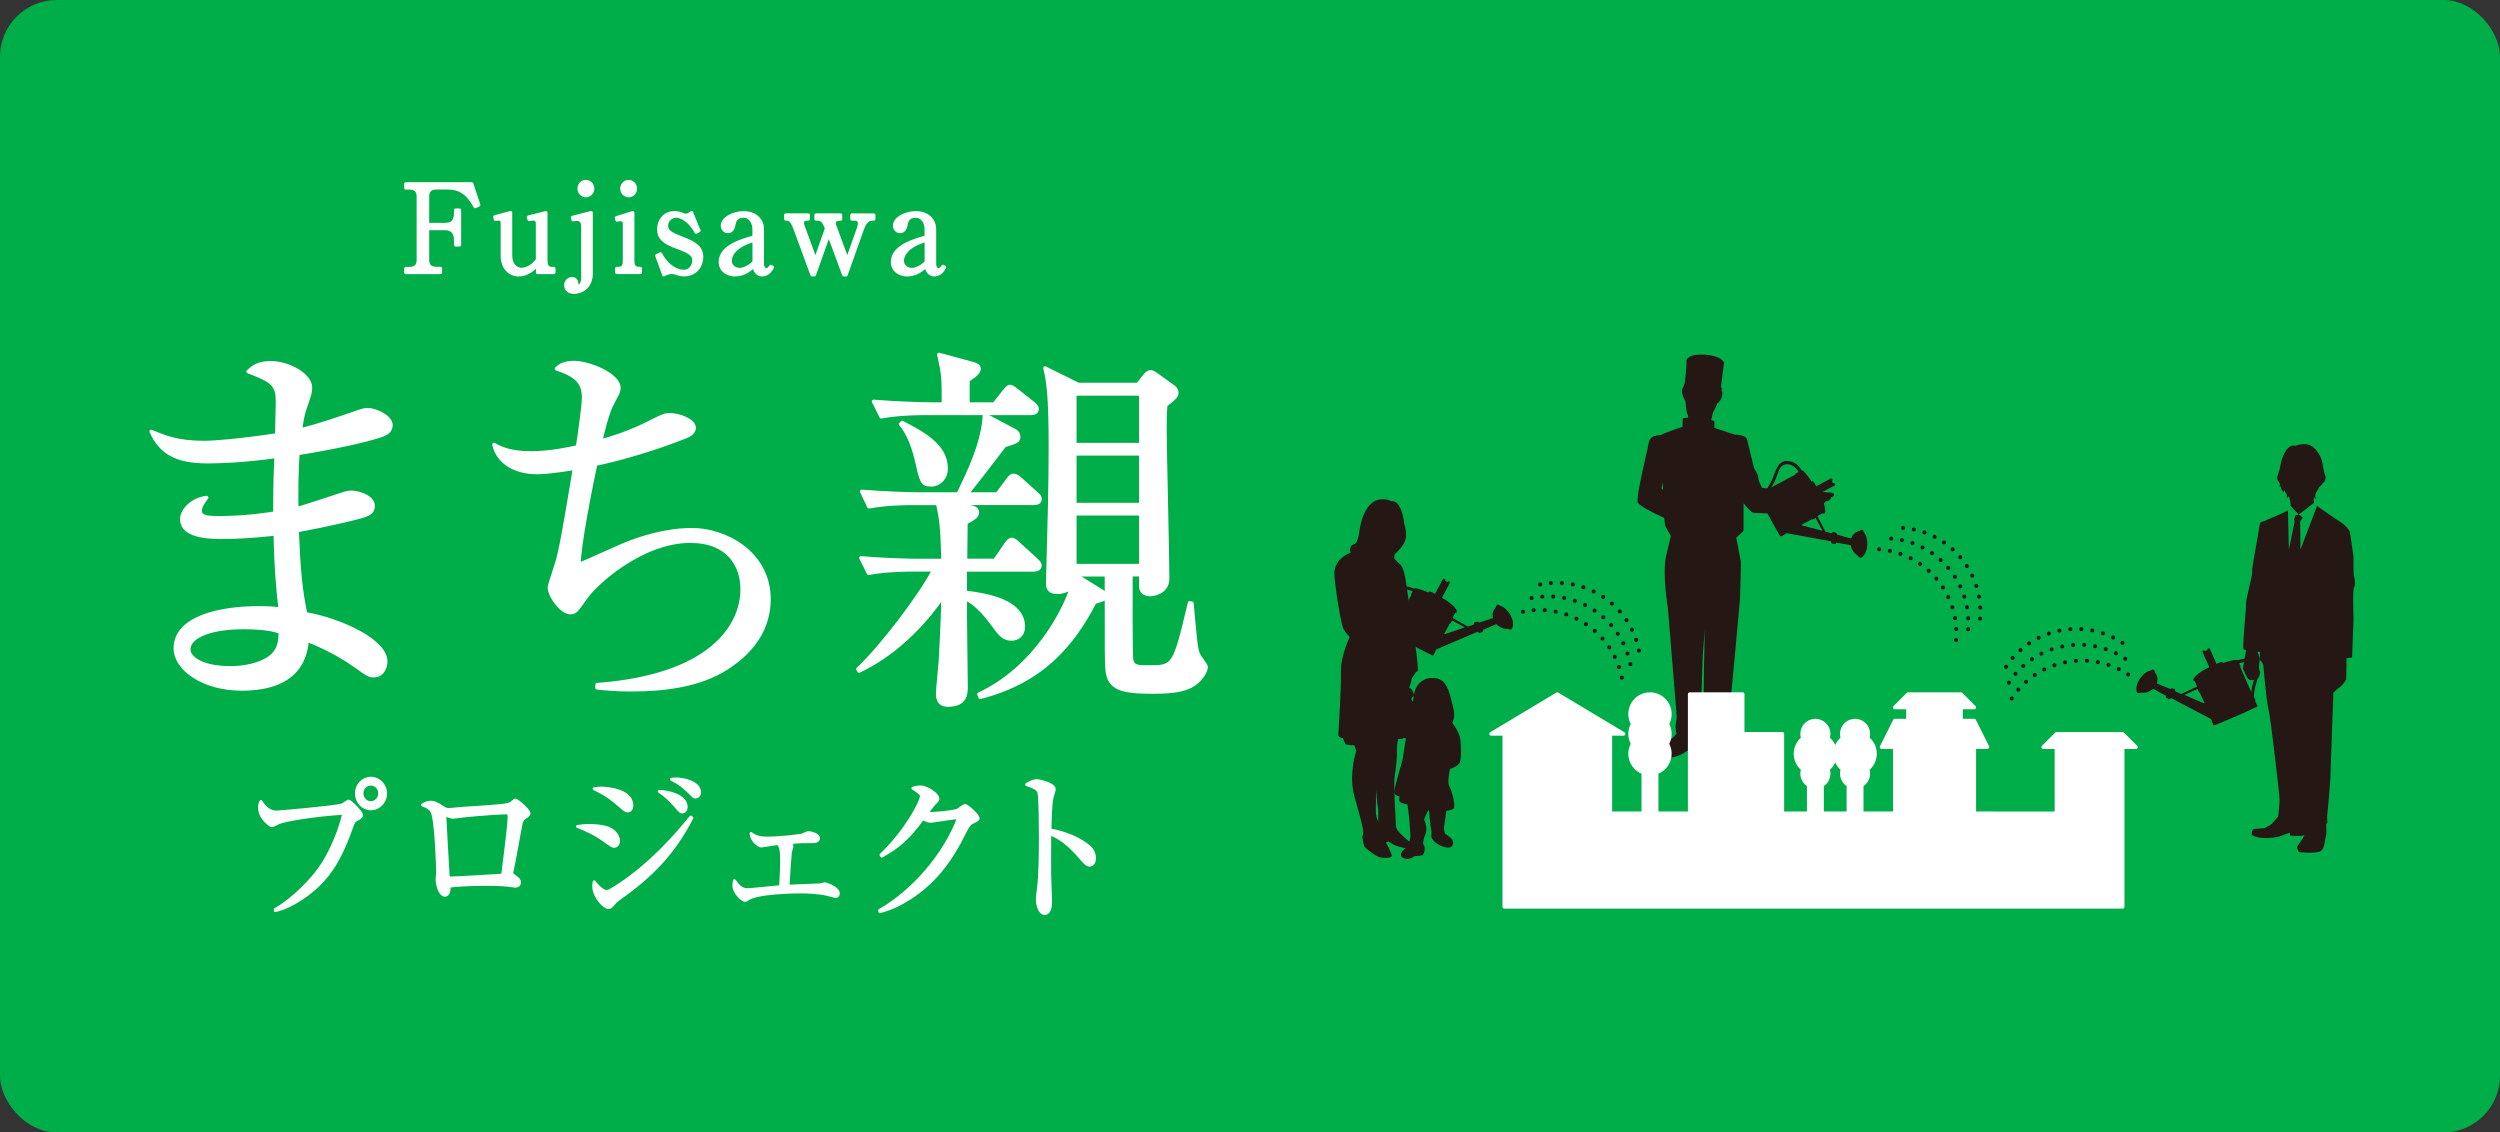 <?xml version="1.0" encoding="UTF-8"?><svg id="_レイヤー_2" xmlns="http://www.w3.org/2000/svg" viewBox="0 0 374.22 169.52"><rect x="0" y="0" width="374.22" height="169.52" fill="#333333" stroke="none"/><defs><style>.cls-1{stroke-width:.23px;}.cls-1,.cls-2,.cls-3,.cls-4,.cls-5,.cls-6,.cls-7,.cls-8,.cls-9,.cls-10,.cls-11,.cls-12,.cls-13,.cls-14,.cls-15,.cls-16{stroke-linejoin:round;}.cls-1,.cls-2,.cls-6,.cls-7,.cls-8,.cls-9,.cls-10,.cls-11,.cls-12,.cls-13,.cls-14,.cls-15{stroke:#251714;}.cls-1,.cls-2,.cls-17{fill:#251714;}.cls-2{stroke-width:.21px;}.cls-3{stroke-width:.54px;}.cls-3,.cls-4,.cls-5,.cls-6,.cls-7,.cls-8,.cls-9,.cls-10,.cls-11,.cls-12,.cls-13,.cls-14,.cls-15{stroke-linecap:round;}.cls-3,.cls-4,.cls-5,.cls-16{fill:#fff;stroke:#fff;}.cls-4{stroke-width:.51px;}.cls-5{stroke-width:.44px;}.cls-6{stroke-dasharray:0 1.65;}.cls-6,.cls-7,.cls-8,.cls-9,.cls-10,.cls-11,.cls-12,.cls-13,.cls-14,.cls-15{fill:none;stroke-width:.61px;}.cls-7{stroke-dasharray:0 1.65;}.cls-8{stroke-dasharray:0 1.65;}.cls-10{stroke-dasharray:0 1.65;}.cls-11{stroke-dasharray:0 1.65;}.cls-12{stroke-dasharray:0 1.65;}.cls-13{stroke-dasharray:0 1.65;}.cls-14{stroke-dasharray:0 1.65;}.cls-15{stroke-dasharray:0 1.65;}.cls-18{fill:#00ae49;}.cls-16{stroke-width:.55px;}</style></defs><g id="_レイヤー_1-2"><rect class="cls-18" width="374.22" height="169.52" rx="8.5" ry="8.5"/><path class="cls-17" d="M352.36,86.26c-.11-.47-.07-2.95-.07-2.95l-.53-3.67s-.34-.83-1.51-1.56c-1.03-.64-2.96-2.02-3.41-2.35-.46,1.22-1.52,4.02-2.49,6.54l-.04-4.24.4-.55-.63-.5-.46.17-.25.62.12.24-.87,4.29c-.07-2.28-.12-4.83-.14-5.92v.03s-1.43.68-1.43.68l-2.33.99s-.38-.07-.46.44c-.07.51-.57,3.2-.64,3.71-.07.52-.55,2.82-.5,3.4.06.58-.96,4.1-.91,4.68.06.58-.62,6.67-.36,6.87.05.04.19.09.37.14-.12.69-.36,2.11-.41,2.33-.06.3-.1.51-.01.58.14.1.36,1.11.85,1.51.22.18.81,0,.81,0,0,0,.47-.11.62-.33.14-.22.27-.79.27-.79l-.19-.34s-.03-.85.05-1.12c.09-.27-.08-1.19-.23-1.42-.04-.05-.06-.11-.07-.16.18,0,.32,0,.38-.03.05,1.03-.21,1.09.05,1.29.25.2.44.71.44.71,0,0,.49,5.6.8,6.7.3,1.1,1.66,12.87,1.65,13.52,0,.53-.16,1.96-.21,2.46-.32.36-.89,1-.98,1.1-.11.13-.91.56-1.02.61-.11.04-1.19.12-1.45.13-.26,0-.61.33-.47.67-.04.07-.05.23-.05.23,0,0,.64.42,1.71.47,1.06.05,2.29-.13,2.69-.31.41-.18,1.24-.48,1.3-.46.04.03.04.4.04.4,0,0,1.28.18,2.19-.03h0c-.04.1-.21.27-.21.33,0,.06-.7,1.02-.84,1.24-.14.21-.06.47.07.62-.03.15.02.23.15.31.14.08,2.54.21,3.13-.09.59-.3.7-1.3.72-1.52.02-.22.2-1.01.22-1.05.02-.03,0-1.08-.02-1.48.13-.14.18-.28.18-.28l-.04-.94s.55-5.29.52-6.83l.42-11.67s.48-.46.96-.81c.48-.34.96-1.16.96-1.16l.05-3.18.83-.11s.2-5.07.21-5.66c0-.59-.16-4.49.08-4.84.24-.35.14-1.18.02-1.65ZM346.38,75.23l-.06-.59s-.05-.04.09.05l-.04-.27s.23.3.32.21c-.16-.12-.19-.72.12-1.1.31-.38.31-.64.31-.64.3-.09.56-.52.67-.68.28-.09.42-.8.24-1.13-.18-.33-.24-1.09-.4-1.85-.16-.77-.62-1.69-1.49-2.38-.87-.69-2.26-.24-2.47-.14-1.72-.37-2.33,2.82-2.38,3.28-.05.45-.38,1.11-.43,1.5-.04.38.32.66.39.86.08.2-.08.5-.03.53.13-.06.18-.1.18-.1-.02.39.32.85.48.92-.1-.16.02-.43.02-.43-.02.24.42.67.42.77.02.1-.05.46.02.46.2-.03.27-.26.27-.26,0,0,.3,1.04.29,1.3,0,.03-.05.07-.07.11.4.45,1.19,1.34,1.24,1.36.06.02,1.75-1.31,2.3-1.75h0Z"/><path class="cls-2" d="M320.08,103.64c.17.04.39-.08.39-.08.93.24,1.82-.58,1.82-.58l2.06,1.11-.04.23.38.24c.14-.02.27-.21.27-.21l6.08,3.2.36.93c1.32-.49,5.5-2.31,6.41-2.81l-.38-.76.09-.05-.24-.51c-.05-.32.14-1.42.31-1.98.17-.57.64-1.84.43-2.48-.33-1.01-1.44-1.15-1.85-1.18-.42-.03-1.2.24-1.2.24-.13-.3-2.28.43-2.28.43l-.09-.19c-.27.02-.87.34-.87.34l-1.05-2.4-.16.06.04.09c-.04.19-.56.32-.56.32l-.07-.16-.15.08,1.06,2.42c-1.98.87-2.5,1.79-2.44,1.85.06.06.22.09.22.09l.41.94-2.54,1.18-1.04-.47.06-.26-.41-.15-.23.14-2.17-.91c.47-.94-.28-1.7-.28-1.7,0,0,.05-.21-.07-.3-.12-.08-.51.18-.51.18,0,0-.61.01-1.35,1.01-.74,1-.58,1.76-.58,1.76,0,0-.02.31.16.35ZM335.2,99.82l.08-.06-.24-.54c1.15-.43,1.78-.18,2.17.06.4.23.8.82.57,1.6-.25.84-.38,1.17-.51,1.68-.15.56-.21,1.48-.21,1.48l-1.85-4.23ZM326.68,104.02l2.32-1.02.25.56.09-.04.78,1.78-.22.1-3.2-1.39Z"/><line class="cls-9" x1="300.28" y1="99.81" x2="300.28" y2="99.81"/><path class="cls-8" d="M301.28,98.49c3.89-4.51,10.49-5.69,15.73-2.7"/><line class="cls-9" x1="317.71" y1="96.23" x2="317.71" y2="96.23"/><line class="cls-9" x1="300.71" y1="102.18" x2="300.71" y2="102.18"/><path class="cls-13" d="M301.7,100.86c3.9-4.51,10.49-5.69,15.73-2.7"/><line class="cls-9" x1="318.13" y1="98.6" x2="318.13" y2="98.6"/><line class="cls-9" x1="301.13" y1="104.55" x2="301.13" y2="104.55"/><path class="cls-14" d="M302.12,103.23c3.89-4.51,10.49-5.69,15.73-2.7"/><line class="cls-9" x1="318.56" y1="100.96" x2="318.56" y2="100.96"/><path class="cls-1" d="M245.25,75.14c.32.71,3.96,2.29,3.96,2.29l.16,1.27.87,1.51s-.61,2.47-.71,2.93c-.64,2.69.24,7.76.24,7.76l1.26,15.44.08,1.11s-.37,1.65-.02,2.37c-.34.58-1.69,1.71-2.48,2.01-.85.31-1.38.63-.95,1.05.42.42.95.63,2.43.42,1.48-.21,2.43-1.05,2.43-1.05,0,0,.74.1,1.16-.53.28-.42.28-1.18.26-1.67.26-.05.43-.08.43-.08l.4-11.96.63-7.84s-.51,17.9-.12,19.6l-.22,1.41.4.7s.4.7,1.4.9c.99.2,3.28.3,3.38-.2.1-.49-.3-.99-1.39-1.5-.76-.34-1.08-.84-1.2-1.11.17-.04.3-.07.3-.07,0,0,.07-.96.16-1.27.08-.32.63-1.9.71-2.53.08-.63,1.42-15.21,1.5-16.24.08-1.03.16-5.7.16-5.7l-.71-3.72,1.11-1.03v-4.36s1.35,1.59,1.58,1.59,5.47.32,5.79.16c.31-.16,1.21-.55,1.29-1.19,0-.05,0-.11,0-.16.6.19,1.77.1,2.05.06.31-.05.31-.26.31-.26,0,0,.63.05.95,0,.32-.05.32-.32.32-.32.64,0,1.01-.42.59-.53.68,0,.84-.53.47-.53s-1.95-.16-1.95-.16l.42-.22c.79-.26.74-.94.31-.74-.42.22-1.53.22-1.9.27-.37.05-1.05.37-1.21.58,0,0-.33.06-.7.12-.01-.03-.03-.07-.04-.09-.24-.39-5.55-.31-5.55-.55s-.52-.95-.52-1.5-.64-1.43-.64-1.43c0,0-.87-3.57-1.03-4.28-.16-.71-1.82-.71-1.82-.71l-3.11-1.04.02-.07v-.94l-.5-.16.27-1.19s.55-1.03.72-1.5c.55-.24.71-1.27.71-1.27,0,0,.06-.29-.16-.45.03-.04.04-.09.06-.15.03-.19-.03-.37-.12-.53l.46-3.54s-.32-.95-2.69-1.11c-2.38-.16-2.78.64-2.7.88.08.24-.23,3.17-.23,3.17l-.24.71s-.32.32-.16.95c.16.63.48,1.11.48,1.11,0,0,.07,1.5.31,1.98.12.23.1.44.05.6-.5.04-.77.11-.77.11l-.04,1.27c-1.15.36-2.95,1.02-3.23,1.19-.4.24-1.69-.21-1.88,1.42-.06.58-1.9,7.84-1.58,8.56ZM248.57,73.16l.47-1.98v2.45l-.47-.47Z"/><path class="cls-2" d="M278.78,83.21s.6-.5.63-1.74c.03-1.24-.44-1.62-.44-1.62,0,0-.15-.45-.29-.46-.15,0-.24.18-.24.18,0,0-1.05.14-1.26,1.17l-2.28-.63-.08-.25-.42-.14-.12.24-1.1-.27-1.28-2.49.9-.48s.15.08.24.07c.09-.01.23-1.06-.79-2.97l2.34-1.25-.07-.16-.16.08s-.33-.41-.24-.59l.09-.05-.09-.14-2.31,1.24s-.28-.63-.48-.81l-.18.1s-1.24-1.9-1.52-1.74c0,0-.45-.69-.79-.93-.35-.23-1.31-.81-2.19-.21-.56.37-.97,1.66-1.19,2.22-.22.55-.74,1.53-.98,1.75l-.5.25.04.1-.76.36c.4.96,2.57,4.97,3.31,6.17l.85-.51,6.76,1.23s-.01.24.08.34l.44.04.11-.2,2.3.39s.19,1.19,1.08,1.58c0,0,.09.23.26.3.16.07.33-.18.33-.18ZM264.84,73.24s.51-.76.75-1.3c.2-.48.31-.82.63-1.64.3-.75.98-.97,1.44-.91.45.05,1.11.24,1.74,1.29l-.51.28.02.1-4.07,2.19ZM269.64,78.73l-.11-.22,1.71-.92.04.09.54-.29,1.2,2.23-3.38-.89Z"/><line class="cls-9" x1="296.39" y1="92.59" x2="296.39" y2="92.59"/><path class="cls-6" d="M296.42,90.94c-.29-5.95-4.75-10.95-10.72-11.83"/><line class="cls-9" x1="284.88" y1="79.02" x2="284.88" y2="79.02"/><line class="cls-9" x1="294.6" y1="94.19" x2="294.6" y2="94.19"/><path class="cls-15" d="M294.62,92.54c-.28-5.95-4.75-10.95-10.72-11.83"/><line class="cls-9" x1="283.09" y1="80.62" x2="283.09" y2="80.62"/><line class="cls-9" x1="292.8" y1="95.8" x2="292.8" y2="95.8"/><path class="cls-7" d="M292.83,94.15c-.28-5.95-4.75-10.95-10.72-11.83"/><line class="cls-9" x1="281.29" y1="82.22" x2="281.29" y2="82.22"/><path class="cls-1" d="M208.27,75.19c-.45-.37-2.01-.67-3.05.37-1.04,1.04-1.49,2.9-1.64,4.09-.15,1.19-.52,1.93-.89,1.93s-.74.81-.3,1.19c-1.12.37-2.6,1.41-2.53,3.2.07,1.78.97,7.44,1.34,8.1.37.67.97,1.26.97,1.26,0,0-1.42,2.9-1.34,5.36.07,2.46-.37,8.7-.37,9.07-.07.45.15.59.6.59.22.38.44.97.44.97,0,0,.89.22,1.27.07.3.75.37,1.04.37,1.04,0,0-1.19,3.42-.3,6.69.89,3.27,1.34,4.68,1.34,5.58s0,.11,0,.11c0,0-.17.4-.13.59.03.2.1.49.1.49,0,0,.07.63.3.89.23.26,1.42,1.19,2.02,1.39.59.2,1.78.16,1.75-.1-.04-.26-.63-1.49-.63-1.49,0,0-.83-1.29-.99-2.08-.16-.79-.73-2.28-.76-2.64-.03-.37.03-5.09.1-5.33.06-.23.26,3.74.43,4.27.17.53-.03,3.67,0,4.1.03.43.86,1.29,1.19,1.05l.26-.16s.57.43,1.09.66c.53.23,2.05.56,2.08.36.2-.06.36-.06.2-.4-.17-.33-2.32-1.79-2.35-2.74-.03-.96-.39-6.45-.19-7.47.19-1.02.33-2.98.33-2.98l.03-1.65s.13-1.06.23-1.06c.1,0,.73.03.73-.1s.56,0,.56,0l.79-.5-.66-6.34s.17-.76.26-.93c.1-.17.33-1.19.33-1.19,0,0,.59-.83.63-.99,0,0,.1.03.24-.1.13-.13-.47-4.63-.47-4.63l-.17-.63c-.03-.46-1.09-7.67-1.19-8.29-.1-.63-.33-1.85-.76-2.22-.43-.36-.96-.99-.96-.99l.07-.69s.99-.82,1.42-1.65c.43-.83.36-1.75.03-2.81-.06-.79-.56-3.58-1.83-3.3Z"/><path class="cls-1" d="M214.42,101.62s1.09-.15,1.79.8c.69.94,1.14,3.22,1.29,3.96.15.75,0,1.54-.3,1.79.64.74,1.24,1.89,1.29,2.63.05.74.25,2.98-.2,3.47-.44.5-1.34.75-1.34.75,0,0-.5,2.03-.1,2.73.4.69.94,3.02.64,3.22-.3.2-1.09.3-1.09.3,0,0-.3,2.03-.35,2.43-.05.39.05,1.04.2,1.18.15.15,1.09.69,1.14,1.09.06.4-.05.99-1.04.74-.99-.24-2.08-1.04-1.98-1.68.1-.65-.1-1.33-.1-1.33,0,0-.2-1.59-.2-1.99s-.29-.69-.29-.69c0,0-.8,1.58-.7,1.73.1.15.49,1.29.2,2.03-.3.75-.49,1.49-.25,1.79.25.3.05,1.19-.15,1.34-.2.15-1.19,0-1.39.25-.2.25-1.24.49-1.58,0-.35-.5.45-.99.79-1.29.35-.3.54-1.69.54-1.69,0,0-.1-2.03-.15-2.37-.05-.35-.1-.85-.1-.85l-.2-1.64s-1.34-.2-1.24-.59c.1-.4,0-.64,0-.64,0,0-.84-.05-.74-.7.1-.64,1.24-4.61,1.24-4.61,0,0,.65-4.26.74-4.51.1-.24.35-1.39.35-1.39,0,0-1.09-2.23-1.19-2.62-.1-.4-.5-1.04-.35-1.19l.14-.15h0s-.09-.6.25-.79c.35-.2.35-.29.55-.2.2.1.3.05.5.2.3.15.35.5.35.5,0,0,.3.45.05.55-.25.1-.3.54-.3.54l.49.69s0-1.79.6-2.68c.59-.89,1.68-1.24,2.18-1.09Z"/><path class="cls-2" d="M226.33,93.75s.23-.75-.43-1.8c-.66-1.05-1.26-1.11-1.26-1.11,0,0-.37-.29-.5-.22-.12.07-.1.29-.1.29,0,0-.8.7-.41,1.67l-2.24.73-.21-.16-.43.11.03.27-1.06.38-2.44-1.37.48-.9s.17-.02.23-.07c.07-.06-.38-1.02-2.29-2.04l1.25-2.34-.15-.09-.08.16s-.51-.16-.53-.36l.05-.09-.16-.07-1.24,2.31s-.57-.37-.85-.41l-.1.19s-2.08-.9-2.23-.61c0,0-.75-.33-1.17-.33-.41-.01-1.53.04-1.93,1.03-.26.62.1,1.92.23,2.51.13.57.23,1.69.15,2l-.28.49.09.07-.44.72c.87.58,4.89,2.73,6.17,3.32l.43-.9,6.31-2.7s.12.21.26.24l.39-.21v-.23s2.12-.94,2.12-.94c0,0,.82.89,1.77.72,0,0,.21.14.38.12.17-.03.18-.34.18-.34ZM209.21,93.12s0-.91-.1-1.5c-.09-.51-.2-.85-.37-1.72-.16-.79.29-1.35.7-1.55.4-.19,1.06-.41,2.17.12l-.28.51.07.07-2.19,4.06ZM216.24,95.05l-.21-.11.92-1.71.07.04.3-.54,2.23,1.2-3.31,1.12Z"/><line class="cls-9" x1="245.33" y1="97.38" x2="245.33" y2="97.38"/><path class="cls-12" d="M244.91,95.78c-1.9-5.65-7.57-9.22-13.55-8.43"/><line class="cls-9" x1="230.54" y1="87.49" x2="230.54" y2="87.49"/><line class="cls-9" x1="244.05" y1="99.42" x2="244.05" y2="99.42"/><path class="cls-11" d="M243.62,97.82c-1.9-5.65-7.57-9.23-13.55-8.44"/><line class="cls-9" x1="229.26" y1="89.52" x2="229.26" y2="89.52"/><line class="cls-9" x1="242.76" y1="101.44" x2="242.76" y2="101.44"/><path class="cls-10" d="M242.34,99.85c-1.9-5.64-7.57-9.22-13.55-8.43"/><line class="cls-9" x1="227.97" y1="91.56" x2="227.97" y2="91.56"/><path class="cls-16" d="M298.49,121.74h-2.97v-9.91h1.98l-1.98-3.96h-1.98v-1.98h1.98l-1.98-1.98h-7.93l-1.98,1.98h1.98v1.98h-1.98l-1.98,3.96h1.98v9.91h-4.96v-4.23c.59-.34.99-.99.99-1.72,0-.23-.04-.45-.11-.66.67-.54,1.11-1.38,1.11-2.31s-.43-1.76-1.11-2.31c.07-.2.11-.43.11-.66,0-1.09-.89-1.98-1.98-1.98s-1.98.89-1.98,1.98c0,.23.04.46.12.66-.67.55-1.11,1.38-1.11,2.31s.43,1.77,1.11,2.31c-.07.21-.12.43-.12.66,0,.73.4,1.37.99,1.72v4.23h-3.96v-4.23c.6-.34.99-.99.99-1.72,0-.23-.04-.45-.12-.66.68-.54,1.11-1.38,1.11-2.31s-.43-1.76-1.11-2.31c.07-.2.12-.43.12-.66,0-1.09-.89-1.98-1.98-1.98s-1.98.89-1.98,1.98c0,.23.04.46.12.66-.67.55-1.11,1.38-1.11,2.31s.43,1.77,1.11,2.31c-.07.21-.12.43-.12.66,0,.73.4,1.37.99,1.72v4.23h-3.96v-11.89h-5.94v-5.94h-7.92v17.83h-4.96v-6.11c1.15-.41,1.98-1.51,1.98-2.81,0-.54-.14-1.04-.4-1.48.26-.44.4-.94.4-1.49s-.14-1.04-.4-1.48c.26-.44.4-.94.4-1.48,0-1.65-1.33-2.98-2.97-2.98s-2.97,1.33-2.97,2.98c0,.54.14,1.05.4,1.48-.25.44-.4.95-.4,1.48s.14,1.05.4,1.49c-.25.44-.4.94-.4,1.48,0,1.3.82,2.39,1.98,2.81v6.11h-4.95v-11.89h1.98l-9.91-5.94-9.91,5.94h1.98v25.88h92.55v-23.89h1.99l-1.99-1.98h-9.9l-1.98,1.98h1.98v9.91h-9.33Z"/><path class="cls-3" d="M57.49,65.01c-1.49.63-6.46,1.83-12.91,2.86-.17,2.23-.23,5.94-.17,8.29,1.14-.29,6.11-1.94,7.14-2.29.4-.11.69-.17,1.03-.17,1.03,0,3.26.63,3.26,2.06,0,.86-.63,1.14-1.2,1.37-.69.29-5.2,1.37-10.17,2.29.23,5.83.51,8.86,1.26,12.46,5.37.97,12,4.06,12,7.14,0,.74-.4,2.11-1.77,2.11-.69,0-.86-.11-2.8-1.49-3.14-2.23-6.06-3.37-7.2-3.83-.4,5.37-4.4,7.31-9.77,7.31-5.89,0-9.94-3.09-9.94-6.06,0-4.63,6.74-6.06,12.4-6.06,1.43,0,2.34.06,3.31.17-.63-4.91-.74-10.4-.74-11.26-2.63.29-5.43.51-8.11.51-3.2,0-5.89-.57-5.89-2.74,0-1.2,1.43-2.92,3.71-3.2-.57.74-.97,1.31-.97,2,0,.97,1.14,1.03,2.91,1.03,3.94,0,6.97-.51,8.29-.69,0-2.86,0-3.89.17-8.52-4.69.69-8.8.8-10.23.8-4.74,0-7.03-1.37-8.46-4.51,2.06.86,3.94,1.66,7.94,1.66,1.43,0,5.26-.29,10.86-1.14,0-.8.11-4.46.11-4.86,0-2.57-.57-3.2-4.4-4.63.63-.57,1.37-1.31,3.37-1.31,2.69,0,5.94,1.83,5.94,3.71,0,.68-.06.91-.8,3.03-.46,1.31-.57,2.51-.69,3.31,2.63-.63,5.94-1.77,8.91-2.8.34-.11.74-.23,1.14-.23,1.14,0,3.49,1.03,3.49,2.29,0,.57-.29,1.09-1.03,1.37ZM36.24,93.93c-4.23,0-8,1.14-8,3.31,0,1.14,1.77,2.74,6.29,2.74,1.83,0,4.11-.4,5.6-1.37,1.83-1.14,1.83-2.97,1.83-4-.8-.29-2.06-.69-5.71-.69Z"/><path class="cls-3" d="M108.87,99.93c-4.17,2.74-9.71,3.31-14.46,3.31-2.29,0-3.77-.17-5.03-.29v-.46c16.97-1.26,21.72-8.74,21.72-14.29,0-3.49-2-7.2-7.77-7.2-7.2,0-14.12,6.23-15.66,8.46-1.43,2-1.54,2.23-2.34,2.23-1.2,0-3.09-2.4-3.09-3.83,0-.17,1.09-3.43,1.14-3.66.74-2.29,2.11-11.09,2.63-14.11-.46.06-3.77.63-5.6.63-3.66,0-5.94-1.77-6.46-4.17,1.71,1.03,3.71,1.26,5.71,1.26,2.51,0,5.66-.63,6.8-.91.23-1.37.91-6.23.91-7.31,0-2.34-1.03-3.37-4.06-4.4.51-.46,1.09-.91,2.63-.91,2.23,0,6.69,1.83,6.69,3.77,0,.51-.11.68-.8,2-.51.97-.91,1.71-1.94,6,1.6-.46,4.51-1.31,7.89-3.09,1.49-.74,1.77-.86,2.46-.86,1.49,0,3.66.86,3.66,1.94,0,.69-.69,1.09-1.26,1.32-5.31,2.11-10.51,3.49-13.49,4.11-.8,3.77-2.4,11.77-2.51,15.03,1.03-.4,1.54-.63,6.4-2.8,2.91-1.26,6.8-2.4,10.57-2.4,4.91,0,11.49,3.43,11.49,10.4,0,4.29-2.34,7.71-6.23,10.23Z"/><path class="cls-3" d="M154.82,85.3h-10.34v3.37c2.86.34,8.69,1.2,8.69,5.14,0,1.26-.86,1.83-1.77,1.83-1.2,0-1.71-.69-2.91-2.34-2-2.69-3.37-3.43-4-3.71-.06,2.06.11,11.31.11,13.14,0,1.03,0,2.8-2.69,2.8-.86,0-1.54-.34-1.54-1.66,0-.8.34-4.11.4-4.8.23-4.06.4-8.23.4-9.83-5.09,7.43-10.69,10.29-12.57,11.2l-.17-.29c3.54-3.31,9.31-10.91,11.37-14.86h-3.09c-.74,0-3.94,0-6.69.51l-1.14-2.29c3.77.34,7.71.4,8.74.4h3.54c-.11-5.43-.34-6.46-.8-8.57h-3.54c-1.03,0-3.94,0-6.74.51l-1.09-2.29c3.6.29,7.14.4,8.74.4h5.71c1.83-3.83,3.71-7.71,3.94-11.89l4.4,2.34c.34.17.69.4.69.97,0,.63-.17.69-2.11,1.32-1.43,1.89-4.86,6.34-5.66,7.26h4.57l1.54-2.06c.4-.57.63-.74.86-.74.29,0,.69.17,1.09.57l2.34,2.11c.34.29.57.46.57.86,0,.51-.46.63-.86.63h-12.29l2.8.57c.29.06.97.17.97.8,0,.57-.46.86-1.71,1.54l-.06,5.66h4.4l1.6-2.34c.4-.57.63-.8.91-.8s.57.17,1.09.69l2.57,2.34c.34.34.57.51.57.86,0,.51-.51.63-.86.63ZM154.31,61.87h-15.66c-1.03,0-3.94,0-6.74.51l-1.14-2.29c3.54.29,7.09.4,8.8.4h1.66c0-3.94,0-4.34-.69-7.43l5.03,1.37c.69.17.97.4.97.8,0,.69-1.37,1.49-1.66,1.66v3.6h3.94l1.49-1.89c.34-.4.63-.74.86-.74.34,0,.57.23,1.09.63l2.4,1.89c.29.23.57.51.57.86,0,.51-.51.63-.91.63ZM139.39,72.56c-1.31,0-1.43-.34-2.11-3.37-.86-3.71-1.89-4.97-2.46-5.71l.23-.23c2.97,1.54,6.57,3.43,6.57,6.86,0,1.49-1.09,2.46-2.23,2.46ZM178.31,102.67c-1.09.57-2.57.91-5.66.91-4.51,0-6.63-.4-6.91-3.26-.11-.97-.11-2.4-.11-14.29h-4.69l3.89,2.4c.34.23.69.46.69.8,0,.4-.17.46-1.66.91-3.31,6.4-7.94,11.89-17.14,14.23l-.17-.46c8.46-3.94,12.86-12.63,13.89-16.06-.63.57-1.43.8-2.17.8-1.43,0-1.43-.86-1.43-1.43,0-.29.06-1.89.06-2.23.17-5.94.34-12.63.34-17.83,0-8.34-.34-9.89-.8-12.06l4.97,2.46h8.91l1.14-1.43c.23-.29.51-.46.8-.46s.57.23.91.46l2.46,1.77c.46.34.51.69.51.86,0,.51-.17.69-1.66,1.89-.11,1.49-.11,2.17-.11,3.6,0,3.14.4,18.8.4,22.34,0,2.29-2.51,2.4-2.57,2.4-.91,0-1.43-.46-1.43-1.26v-1.71h-1.49c0,1.54-.06,12.23.11,12.86.23.97,1.09.97,2.51.97,3.83,0,3.89,0,6.17-9.6l.34.06c.57,6.29.63,6.97,1.03,7.77.11.29,1.09,1.43,1.09,1.77,0,.69-.91,2.17-2.23,2.8ZM170.77,58.96h-9.89v7.6h9.89v-7.6ZM170.77,67.93h-9.89v7.6h9.89v-7.6ZM170.77,76.9h-9.89v7.77h9.89v-7.77Z"/><path class="cls-4" d="M65.92,40.78h-5.17v-.58h.62c.76,0,1.25-.45,1.25-1.25v-9.57c0-.78-.45-1.25-1.25-1.25h-.62v-.6h9.86l1.04,3.14-.52.25c-.52-.93-1.58-2.8-3.96-2.8h-1.93c-.76,0-1.25.44-1.25,1.25v4.25h2.52c1.25,0,1.7-.51,1.7-1.8v-.36h.56v5.19h-.56v-.65c0-1.11-.42-1.8-1.7-1.8h-2.52v4.74c0,.78.45,1.25,1.25,1.25h.68v.58Z"/><path class="cls-4" d="M80.48,40.78v-1.14c-.56.54-1.49,1.49-2.83,1.49-1.42,0-2.45-1.14-2.45-2.82v-4.76c0-.78-.26-.78-.61-.78-.21,0-.31.02-.42.05l-.09-.36,2.34-.62v6.36c0,1.51.85,2.14,1.68,2.14.17,0,1.35-.07,2.36-1.43v-5.36c0-.64-.28-.78-.62-.78-.05,0-.29,0-.62.09l-.12-.36,2.6-.65v7.26c0,.73.36,1.09.87,1.09h.33v.58h-2.43Z"/><path class="cls-4" d="M88.48,31.84v9.1c0,2.22-1.7,2.8-2.53,2.8-.9,0-1.25-.53-1.25-1.05,0-.65.52-.98.95-.98.36,0,.64.27.68.76.02.2.03.38.24.38.38,0,.68-.51.68-1.34v-7.54c0-.69-.23-1.16-.9-1.16-.17,0-.38.04-.56.07l-.09-.33,2.78-.71ZM88.71,28.23c0,.58-.45,1.05-1.01,1.05s-1.01-.47-1.01-1.05.43-1.05,1.01-1.05,1.01.49,1.01,1.05Z"/><path class="cls-4" d="M92.33,40.2c.52,0,1.15,0,1.15-1.09v-5.56c0-.4-.16-.69-.54-.69-.03,0-.29,0-.57.07l-.09-.33,2.43-.76v7.26c0,1.09.64,1.09,1.14,1.09v.58h-3.52v-.58ZM95.11,28.23c0,.58-.45,1.05-1.01,1.05s-1.01-.47-1.01-1.05.45-1.05,1.01-1.05,1.01.49,1.01,1.05Z"/><path class="cls-4" d="M104.62,34.51l-.42.22c-.99-1.87-2.39-2.4-2.95-2.4-.62,0-1.49.47-1.49,1.47,0,.74.47,1.16,2.22,1.82,2,.74,3.04,1.4,3.04,2.87,0,1.22-.82,2.63-2.64,2.63-.5,0-.69-.07-1.41-.31-.12-.04-.36-.04-.42-.04-.16,0-.64,0-1.18.35l-1.04-2.85.54-.25c1.11,2.11,2.67,2.62,3.49,2.62.9,0,1.51-.8,1.51-1.65s-.5-1.25-2.5-1.98c-1.86-.67-2.76-1.33-2.76-2.71,0-1.25.83-2.45,2.34-2.45.47,0,.75.07,1.44.34.07.04.16.05.24.05.33,0,.54-.13.88-.4l1.09,2.67Z"/><path class="cls-4" d="M115.6,40c-.52,1.13-1.42,1.13-1.49,1.13-.73,0-1.15-.58-1.23-1.36-.49.47-1.42,1.36-2.85,1.36-1.02,0-2.2-.58-2.2-1.92,0-2.34,3.33-3.25,5.05-3.72v-1.22c0-.74-.43-1.93-1.63-1.93-1.13,0-1.32.87-1.37,1.13-.12.55-.26,1.18-.92,1.18-.45,0-.82-.38-.82-.87,0-1.09,1.65-1.92,3.16-1.92,1.67,0,2.81.96,2.81,2.49v5.21c0,.49.31.84.59.84.31,0,.56-.33.68-.51l.23.13ZM112.88,35.95c-3.59,1.02-3.59,2.87-3.59,3.07,0,.85.71,1.33,1.41,1.33.23,0,1.08-.04,2.19-1.09v-3.3Z"/><path class="cls-4" d="M124.07,35l-2.17,6.12h-.35l-2.52-6.86c-.54-1.47-.89-1.49-1.41-1.49v-.58h3.37v.58c-.4,0-.89.02-.89.62,0,.13.04.29.07.4l1.89,5.14,1.68-4.74c-.52-1.29-.76-1.42-1.58-1.42v-.58h3.66v.6c-.28,0-.97,0-.97.6,0,.09.02.24.09.4l1.89,5.14,1.74-4.9c.07-.2.1-.54.1-.6,0-.42-.31-.65-.64-.65h-.5v-.58h3.26v.58h-.24c-.8,0-1.2.74-1.46,1.45l-2.45,6.9h-.33l-2.26-6.12Z"/><path class="cls-4" d="M141.37,40c-.52,1.13-1.42,1.13-1.49,1.13-.73,0-1.15-.58-1.23-1.36-.49.47-1.42,1.36-2.85,1.36-1.02,0-2.2-.58-2.2-1.92,0-2.34,3.33-3.25,5.05-3.72v-1.22c0-.74-.43-1.93-1.63-1.93-1.13,0-1.32.87-1.37,1.13-.12.55-.26,1.18-.92,1.18-.45,0-.82-.38-.82-.87,0-1.09,1.65-1.92,3.16-1.92,1.67,0,2.81.96,2.81,2.49v5.21c0,.49.31.84.59.84.31,0,.56-.33.68-.51l.23.13ZM138.65,35.95c-3.59,1.02-3.59,2.87-3.59,3.07,0,.85.71,1.33,1.41,1.33.23,0,1.08-.04,2.19-1.09v-3.3Z"/><path class="cls-5" d="M53.37,122.7c-.42.24-.44.29-.72,1.09-1.53,4.33-2.98,6.76-5.07,8.77-1.18,1.11-3.66,3.1-6.36,3.75l-.02-.17c2.78-1.57,5.51-4.51,6.69-6.2,1.09-1.53,2.66-4.46,3.59-8.21-4.77.29-8.95,1.07-9.72,1.4-.16.07-.9.48-1.06.48-.21,0-1.85-1.14-1.85-2.71,0-.44.09-.7.21-.94.51.85,1.27,1.6,2.29,1.6.32,0,8.75-.73,9.86-1.07.19-.05.81-.58.97-.58.25,0,1.94,1.67,1.94,2.11,0,.24-.25.41-.74.68ZM55.52,121.07c-1.2,0-2.17-1.02-2.17-2.3s.97-2.28,2.17-2.28,2.2,1.02,2.2,2.28-.99,2.3-2.2,2.3ZM55.5,117.37c-.74,0-1.32.63-1.32,1.38s.58,1.4,1.32,1.4,1.34-.63,1.34-1.4-.6-1.38-1.34-1.38Z"/><path class="cls-5" d="M78.64,122.33c-.53.39-.56.41-.9,2.3-.35,1.94-.79,4.46-1.09,5.76-.02.07-.05.19-.05.27,0,.17.05.22.44.51.56.41.72.56.72.9,0,.58-.53.58-.62.58-.12,0-.28-.02-.44-.05-1.11-.15-1.57-.22-4.12-.22-2.8,0-4.51.17-5.34.27,0,.46-.05,1.36-.62,1.36-.81,0-1.2-1.7-1.2-2.35,0-.17.09-.92.09-1.07,0-.63-.19-6.69-.69-8.65-.23-.85-.62-1.09-1.57-1.45.28-.17.67-.41,1.18-.41.6,0,.95.19,2.06.9.3.19.53.19.74.19.25,0,1.41-.12,1.64-.15,1.09-.07,5.83-.36,6.78-.53.74-.12.88-.27,1.2-.56.14-.15.23-.17.3-.17.28,0,2.04,1.57,2.04,1.96,0,.19-.14.34-.53.61ZM75.77,121.68c-.67,0-3.63.17-6.36.46-.23.02-1.37.19-1.64.19-.16,0-.9-.29-1.09-.29-.07,0-.09.02-.09.22,0,.46.51,9.13.51,9.18.74,0,7.2-.36,8.14-.44.09-.8.97-7.39.97-8.79,0-.27-.09-.53-.44-.53Z"/><path class="cls-5" d="M91.94,126.69c-.23,0-.42-.12-1.9-1.16-1.18-.82-2.38-1.33-3.59-1.82.49-.07.97-.15,1.74-.15.23,0,2.22,0,3.22.58,1.09.63,1.18,1.55,1.18,1.74,0,.56-.39.8-.65.8ZM92.57,134.61c-.37.27-.42.32-.81.78-.19.24-.37.46-.69.46-.62,0-2.2-1.62-2.2-3.22,0-.19.02-.34.07-.63.23.27,1.16,1.43,1.8,1.43.28,0,.53-.1.81-.27,3.77-2.25,7.82-5.84,11.85-10.85l.16.12c-2.78,5.42-6.18,8.79-10.99,12.18ZM93.96,121.39c-.3,0-.42-.1-1.53-1.07-1.48-1.28-2.64-1.84-3.49-2.25.44-.07.62-.1,1.06-.1.14,0,4.58.05,4.58,2.62,0,.68-.46.8-.62.8ZM102.15,121.54c-.28,0-.3-.02-1.16-1.02-.69-.8-1.46-1.5-2.31-2.06,1.46.02,4.03.7,4.03,2.32,0,.53-.32.75-.56.75ZM104.11,119.31c-.25,0-.32-.1-1.09-.87-.72-.73-1.55-1.33-2.52-1.79.3-.02.46-.05.67-.05.93,0,3.54.41,3.54,2.01,0,.48-.35.7-.6.7Z"/><path class="cls-5" d="M125.1,134.18c-.21,0-1.2-.29-1.3-.31-1.46-.31-2.96-.36-4.05-.36-.65,0-6.57.05-7.91,1.14-.09.07-.21.12-.3.12-.49,0-1.69-1.21-1.69-2.2,0-.31.05-.53.09-.75.49.73,1.04,1.36,1.94,1.36.56,0,4.16-.41,4.97-.46.05-.8.14-2.47.14-3.78,0-1.79-.09-2.01-.49-2.69-1.02.15-1.64.24-1.76.27-.14.02-.67.12-.76.12-.58,0-1.57-1.07-1.55-1.87.81.61,1.5.68,2.38.68,2.34,0,4.97-.39,5.21-.44.16-.05.86-.39.99-.39.12,0,1.5.22,1.5.85,0,.44-.49.51-.74.51-1.67,0-1.85,0-3.59.15.23.24.37.39.37.56,0,.1-.16.63-.21.73s-.35,4.36-.39,5.23c.74-.05,4.1-.15,4.77-.19.12,0,.67-.17.76-.17.19,0,2.01.65,2.01,1.43,0,.15-.07.48-.42.48Z"/><path class="cls-5" d="M145.69,123.04c-.53.24-.74.46-1.25,1.5-2.22,4.53-4.65,7.56-8.19,9.86-1.23.8-2.8,1.65-4.53,2.06l-.05-.17c5.04-2.93,9.72-8.28,11.85-13.93-.95.1-2.52.34-3.47.48-.16.02-.62.1-.74.1-.23,0-.65-.1-1.18-.41-2.15,2.98-3.84,4.36-6.13,5.62l-.12-.19c3.79-3.63,6.04-7.99,6.04-8.77,0-.24-.05-.44-1.27-1.21.56-.19,1.06-.19,1.13-.19.93,0,2.61,1.11,2.61,1.74,0,.22-.09.34-.53.78-.23.22-.83,1.04-1.13,1.43,1.04.12,3.93-.22,4.53-.44.21-.07.99-.73,1.23-.73.25,0,1.92,1.45,1.92,1.91,0,.17-.07.24-.72.56Z"/><path class="cls-5" d="M163.09,129.5c-.35,0-.65-.31-1.02-.73-2.13-2.47-3.33-3.34-4.93-3.97,0,.94-.05,5.16-.02,6.03,0,.63.14,3.41.14,3.97,0,.51,0,1.94-.9,1.94-.76,0-1.09-1.4-1.09-2.04,0-.36.02-.58.16-1.62.28-1.91.3-5.74.3-7.8,0-1.04-.02-5.86-.21-6.64-.14-.53-.65-.77-1.85-1.21.46-.29,1.02-.58,1.53-.58.35,0,2.61.51,2.61,1.28,0,.19-.28,1.02-.32,1.21-.25.92-.3,3.71-.32,4.89,2.36.39,4.7,1.45,5.97,2.62.42.39.69.99.69,1.62,0,.8-.46,1.02-.74,1.02Z"/></g></svg>